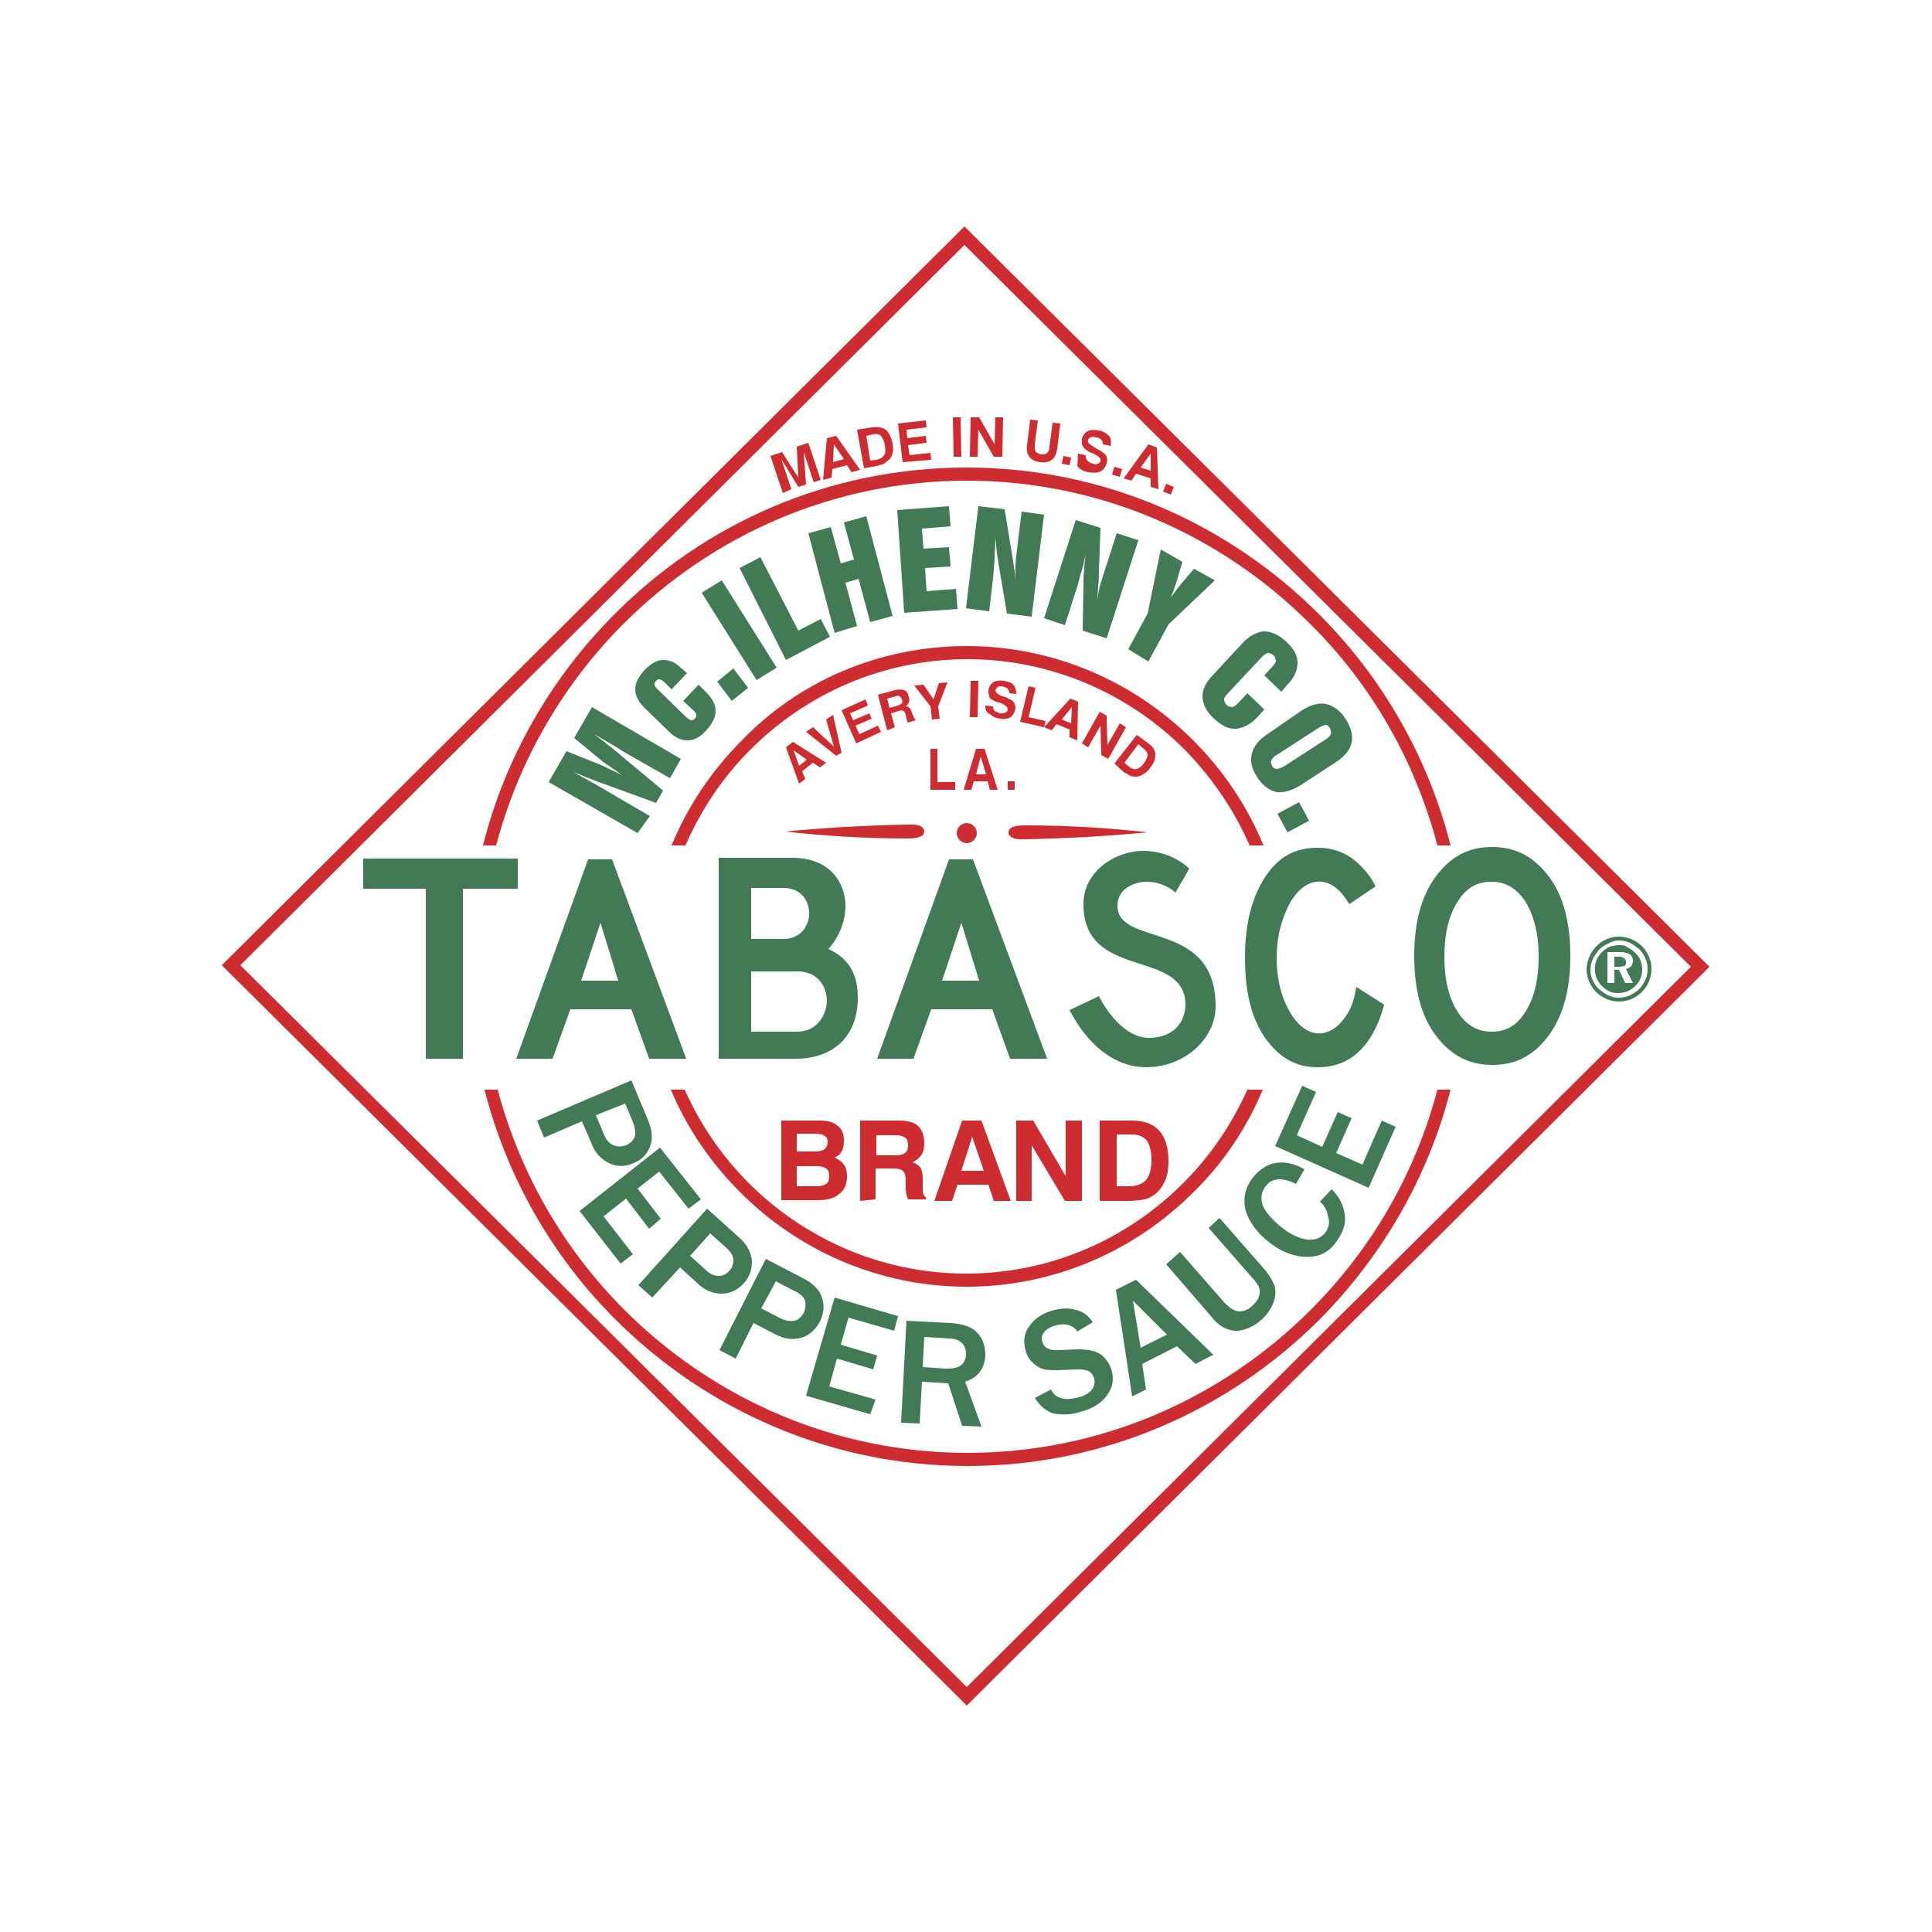 <?xml version="1.0" encoding="utf-8"?>
<!-- Generator: Adobe Illustrator 28.3.0, SVG Export Plug-In . SVG Version: 6.00 Build 0)  -->
<svg version="1.1" id="Layer_1" xmlns="http://www.w3.org/2000/svg" xmlns:xlink="http://www.w3.org/1999/xlink" x="0px" y="0px"
	 viewBox="0 0 250 250" style="enable-background:new 0 0 250 250;" xml:space="preserve">
<style type="text/css">
	.st0{fill:#CD2C31;}
	.st1{fill:#FFFFFF;}
	.st2{fill-rule:evenodd;clip-rule:evenodd;fill:#CD2C31;}
	.st3{fill-rule:evenodd;clip-rule:evenodd;fill:#417A54;}
	.st4{fill-rule:evenodd;clip-rule:evenodd;fill:#FFFFFF;}
	.st5{fill:#005941;}
	.st6{fill:#F8A03A;}
	.st7{fill:#FFDD00;}
	.st8{clip-path:url(#SVGID_00000137099669579724902680000001525653188504514743_);}
	.st9{clip-path:url(#SVGID_00000162317885681178513370000005873998109141393085_);fill:#ED1C24;}
	.st10{clip-path:url(#SVGID_00000174576412058037884640000006834208353163109022_);}
	.st11{clip-path:url(#SVGID_00000115496757310518259150000008467116127727737018_);fill:#58595B;}
	.st12{fill:#2E3191;stroke:#FFF9C1;stroke-width:1.983;}
	.st13{fill:#2E3191;}
	.st14{fill-rule:evenodd;clip-rule:evenodd;fill:#EC1C24;stroke:#EC1C24;stroke-width:0.438;}
	.st15{clip-path:url(#SVGID_00000130633992948018585740000017324092232765747629_);}
	.st16{clip-path:url(#SVGID_00000047052777364324639260000003194040581187451806_);}
	.st17{clip-path:url(#SVGID_00000134967451203492929900000005147969649055166862_);}
	.st18{clip-path:url(#SVGID_00000023972792790065632190000012108871214131868337_);}
	.st19{fill:#DA2128;}
	.st20{filter:url(#Adobe_OpacityMaskFilter);}
	.st21{opacity:0.12;mask:url(#SVGID_00000150072288545195009490000006273538244643873468_);}
	.st22{fill:#BED630;}
	.st23{fill:#231F20;}
	.st24{fill:#FFF100;}
	.st25{fill:#EC1C24;}
	.st26{clip-path:url(#SVGID_00000121974433409823964370000003660083065752538513_);}
	.st27{opacity:0.5;fill:#231F20;}
	
		.st28{clip-path:url(#SVGID_00000121273096617423821380000005191957336562039729_);fill:url(#SVGID_00000111157265613611243890000013492447339232956321_);}
	
		.st29{clip-path:url(#SVGID_00000053515319667479945430000001677458071435788435_);fill:url(#SVGID_00000095334952018442513730000008988199875621362860_);}
	
		.st30{clip-path:url(#SVGID_00000177476314928881666040000002150176824027926181_);fill:url(#SVGID_00000163778366032016449840000017305991573535050655_);}
	
		.st31{clip-path:url(#SVGID_00000068636563802503375050000005443621412402241444_);fill:url(#SVGID_00000086662662020121048620000010845284704872320184_);}
	
		.st32{clip-path:url(#SVGID_00000120528151537481567010000016500856255079165358_);fill:url(#SVGID_00000083770041109210727230000005194015606833551792_);}
	
		.st33{clip-path:url(#SVGID_00000088099188553717268780000018377719483560092335_);fill:url(#SVGID_00000055694344397907941960000004009477251039026609_);}
	
		.st34{clip-path:url(#SVGID_00000114758752174869952860000011116426081691742352_);fill:url(#SVGID_00000112631301866255391140000000841045330603364269_);}
	
		.st35{clip-path:url(#SVGID_00000032606194520359241240000017285168113905795251_);fill:url(#SVGID_00000106865786518201972130000006914670601994858665_);}
	
		.st36{clip-path:url(#SVGID_00000130606003579489218730000000095957670473910931_);fill:url(#SVGID_00000115515316752275930650000016414137775021631104_);}
	.st37{fill:#0D499C;}
	.st38{fill:#203365;}
	.st39{fill:#BBBDBF;}
	.st40{fill:url(#SVGID_00000040571174745153115140000015079388543294219424_);}
	.st41{fill:url(#SVGID_00000118385627859590662110000014612715156267329419_);}
	.st42{fill:url(#SVGID_00000165936246288256001880000016216767944035427759_);}
	.st43{fill:url(#SVGID_00000001657067860580859360000012713100342019815323_);}
	.st44{fill:url(#SVGID_00000121989565072134873970000002965257536131828897_);}
	.st45{fill:#808184;}
	.st46{fill:#929497;}
	.st47{fill:url(#SVGID_00000013903551307791639740000013744178647780171691_);}
	.st48{fill:url(#SVGID_00000003802238461361286100000018314175928271182241_);}
	.st49{fill:url(#SVGID_00000070093847990687678200000005914943604478849692_);}
	.st50{fill:#FFDD15;}
</style>
<g>
	<path class="st0" d="M29.3,124.3l94.9-94.4l0.6-0.6l0.6,0.6l95.2,94.6l0.6,0.6l-0.6,0.6l-94.9,94.4l-0.6,0.6l-0.6-0.6l-95.2-94.6
		l-0.6-0.6L29.3,124.3L29.3,124.3z"/>
	<path class="st1" d="M124.8,31.7l-93.7,93.2l94,93.4l93.7-93.2L124.8,31.7L124.8,31.7z"/>
	<path class="st2" d="M103.1,153.5h2.5c0.6,0,1-0.1,1.3-0.3s0.4-0.6,0.4-1c0-0.5-0.1-0.8-0.4-1c-0.3-0.2-0.7-0.3-1.3-0.3h-2.5
		L103.1,153.5L103.1,153.5z M103.1,149h2.4c0.5,0,0.9-0.1,1.2-0.3c0.2-0.2,0.4-0.5,0.4-0.9c0-0.4-0.1-0.7-0.4-0.8
		c-0.2-0.2-0.6-0.3-1.2-0.3h-2.4V149z M101.1,155.4V145h4.9c1.1,0,1.9,0.2,2.4,0.7c0.6,0.4,0.8,1.1,0.8,2c0,0.5-0.1,1-0.3,1.3
		c-0.2,0.4-0.5,0.6-0.9,0.8c0.5,0.2,0.9,0.5,1.2,0.9c0.3,0.4,0.4,0.9,0.4,1.5c0,1-0.3,1.8-1,2.3c-0.7,0.6-1.6,0.8-2.8,0.8H101.1z
		 M113.4,149.5h2.5c0.5,0,0.9-0.1,1.2-0.3c0.3-0.2,0.4-0.6,0.4-1c0-0.5-0.1-0.8-0.4-1s-0.6-0.3-1.1-0.3h-2.6V149.5L113.4,149.5z
		 M111.3,155.4V145h5c1.1,0,2,0.2,2.5,0.7c0.5,0.5,0.8,1.2,0.8,2.2c0,0.6-0.1,1.2-0.4,1.6c-0.3,0.4-0.7,0.7-1.1,0.9
		c0.5,0.2,0.8,0.4,1,0.7c0.2,0.3,0.3,0.8,0.3,1.5l0,1.2v0c0,0.6,0.1,1,0.4,1.1v0.3h-2.3c-0.1-0.2-0.1-0.4-0.2-0.5
		c0-0.3-0.1-0.5-0.1-0.8l0-1.1c0-0.6-0.1-1.1-0.4-1.3c-0.2-0.2-0.6-0.3-1.2-0.3h-2.3v4L111.3,155.4L111.3,155.4L111.3,155.4z
		 M125.8,147.1l-1.4,4.4h2.9L125.8,147.1z M124.5,145h2.5l3.8,10.4h-2.2l-0.7-2.1h-4l-0.7,2.1h-2.3L124.5,145z M131.5,155.4V145h2.2
		l4.2,7.2V145h2.1v10.4h-2.2l-4.3-7.2v7.2H131.5z M144.4,153.5h1.7c1,0,1.7-0.3,2.2-0.8c0.4-0.5,0.7-1.4,0.7-2.5
		c0-1.2-0.2-2-0.6-2.6c-0.4-0.5-1.1-0.8-1.9-0.8h-2V153.5z M142.3,155.4V145h4.1c1.6,0,2.8,0.4,3.6,1.3c0.8,0.9,1.2,2.2,1.2,3.9
		c0,0.9-0.1,1.8-0.4,2.5c-0.3,0.7-0.7,1.3-1.3,1.8c-0.4,0.3-0.9,0.6-1.4,0.7c-0.5,0.1-1.3,0.2-2.2,0.2H142.3L142.3,155.4z"/>
	<path class="st3" d="M82.5,107.8L71,101.2l2.3-4l4,1.6c0.5,0.2,1,0.4,1.5,0.7c0.5,0.2,1.1,0.5,1.7,0.8c-0.6-0.4-1.1-0.8-1.7-1.2
		c-0.5-0.3-0.9-0.6-1.1-0.8l-3.4-2.8l2.3-4l11.5,6.7l-1.4,2.5l-4.2-2.4c-0.9-0.5-1.8-1-2.7-1.6c-1-0.6-1.9-1.1-2.9-1.7
		c0.9,0.7,1.7,1.3,2.3,1.8c0.6,0.5,1,0.8,1.2,1l5.4,4.5l-0.9,1.6l-6.3-2.3c-0.9-0.3-1.7-0.6-2.4-0.9c-0.7-0.3-1.3-0.5-2-0.8
		c0.9,0.5,1.8,1,2.7,1.5c0.9,0.5,1.9,1.1,2.9,1.7l4.3,2.5L82.5,107.8L82.5,107.8z M86,88.3c-0.2-0.2-0.4-0.3-0.6-0.4
		c-0.2,0-0.3,0-0.5,0.2c-0.2,0.2-0.2,0.3-0.2,0.5c0,0.2,0.2,0.4,0.4,0.6l3.7,3.6c0.2,0.2,0.4,0.3,0.6,0.4c0.2,0,0.3,0,0.5-0.2
		c0.2-0.2,0.2-0.3,0.2-0.5c0-0.2-0.2-0.4-0.4-0.6l-1.3-1.2l2-2.1l1,1c0.8,0.8,1.2,1.6,1.2,2.4c0,0.8-0.4,1.6-1.2,2.5
		s-1.6,1.3-2.4,1.3c-0.8,0-1.6-0.3-2.4-1.1l-3.2-3.1c-0.8-0.8-1.2-1.6-1.2-2.4c0-0.8,0.4-1.6,1.2-2.5c0.8-0.8,1.6-1.3,2.4-1.3
		c0.8,0,1.6,0.3,2.4,1.1l0.7,0.6l-2,2.1L86,88.3L86,88.3z M94.7,90.7l-1.9-2.5l2.1-1.7l1.9,2.5L94.7,90.7z M97.9,88l-7.1-11.3
		l2.6-1.6l7.1,11.3L97.9,88z M101.7,85.4l-6-11.9l2.7-1.4l4.9,9.5l2.9-1.5l1.2,2.3L101.7,85.4z M108,81.9L104.6,69l2.9-0.8l1.3,4.7
		l1.7-0.5l-1.3-4.8l2.9-0.8l3.4,12.9l-2.9,0.8l-1.5-5.6l-1.7,0.5l1.5,5.6L108,81.9z M117,79.3l-0.9-13.3l6.7-0.5l0.2,2.6l-3.7,0.3
		l0.2,2.6l3.3-0.2l0.2,2.5l-3.3,0.2l0.2,3l3.8-0.3l0.2,2.6L117,79.3L117,79.3z M125,78.7l1.6-13.2l3.4,0.4l0.9,5.5
		c0.1,0.6,0.2,1.2,0.3,1.9c0.1,0.6,0.2,1.3,0.2,2.1c0-0.7,0-1.3,0-2c0-0.7,0.1-1.4,0.2-2.3l0.6-4.9l2.9,0.4l-1.6,13.2l-3.2-0.4
		l-1-5.9c-0.1-0.6-0.2-1.3-0.3-1.9c-0.1-0.7-0.1-1.4-0.2-2c0,1-0.1,1.9-0.1,2.8c-0.1,0.8-0.1,1.6-0.2,2.4l-0.5,4.3L125,78.7z
		 M135.1,80l4.1-12.7l3.2,1l-0.2,5.6c0,0.6,0,1.3-0.1,1.9c0,0.7-0.1,1.3-0.2,2.1c0.1-0.7,0.3-1.3,0.4-2c0.2-0.6,0.4-1.4,0.7-2.2
		l1.5-4.7l2.8,0.9l-4.1,12.7l-3.1-1l0.1-6c0-0.6,0-1.3,0.1-1.9c0-0.7,0.1-1.3,0.2-2c-0.2,0.9-0.4,1.8-0.7,2.7
		c-0.2,0.8-0.4,1.6-0.7,2.4l-1.3,4.1L135.1,80L135.1,80z M146,84l2.5-4.6l1.7-8.3l2.8,1.6l-0.7,2.4c-0.1,0.4-0.3,0.8-0.4,1.2
		c-0.1,0.3-0.3,0.7-0.4,1c0.4-0.5,0.8-1.1,1.3-1.7l0,0l1.7-2l2.7,1.5l-6,5.7l-2.6,4.8L146,84L146,84z M162.8,92.7
		c-0.9,1-1.9,1.5-2.8,1.6c-1,0.1-1.9-0.4-2.9-1.3c-1-0.9-1.4-1.8-1.5-2.8c0-1,0.4-1.9,1.4-2.9l3.7-4c0.9-1,1.9-1.5,2.8-1.6
		c1,0,1.9,0.4,2.9,1.3c1,0.9,1.5,1.8,1.5,2.8c0,0.9-0.4,1.9-1.4,2.9l-0.7,0.8l-2.2-2.1l1-1.1c0.3-0.3,0.5-0.6,0.5-0.8
		c0-0.2-0.1-0.5-0.3-0.7c-0.2-0.2-0.5-0.3-0.7-0.3c-0.2,0-0.5,0.2-0.8,0.5l-4.4,4.7c-0.3,0.3-0.5,0.6-0.5,0.8c0,0.2,0.1,0.5,0.3,0.7
		c0.2,0.2,0.5,0.3,0.7,0.3c0.2,0,0.5-0.2,0.8-0.5l1.2-1.3l2.2,2.1L162.8,92.7L162.8,92.7z M170.6,94.2l-5.4,3.5
		c-0.4,0.2-0.6,0.5-0.7,0.7c-0.1,0.2,0,0.5,0.1,0.7c0.2,0.3,0.4,0.4,0.6,0.4c0.2,0,0.5-0.1,0.9-0.3l5.4-3.5c0.4-0.2,0.6-0.5,0.7-0.7
		c0.1-0.2,0-0.5-0.1-0.8c-0.2-0.3-0.4-0.4-0.6-0.4C171.2,93.9,170.9,94,170.6,94.2z M168.5,91.9c1.1-0.7,2.2-1,3.1-0.8
		c0.9,0.2,1.8,0.8,2.5,1.9c0.7,1.1,1,2.1,0.8,3.1c-0.2,0.9-0.9,1.8-2,2.5l-4.6,3c-1.1,0.7-2.2,1-3.1,0.9c-0.9-0.2-1.8-0.8-2.5-1.9
		c-0.7-1.1-1-2.1-0.7-3.1c0.2-0.9,0.9-1.8,2-2.5L168.5,91.9L168.5,91.9z M165.3,105.3l2.8-1.5l1.3,2.4l-2.8,1.5L165.3,105.3z
		 M70.4,147.2l-0.9-2.2l12.2-5.2l2.1,5c0.6,1.4,0.7,2.6,0.3,3.6c-0.4,1-1.1,1.7-2.1,2.1c-1.1,0.5-2.2,0.5-3.2,0
		c-1-0.5-1.8-1.3-2.2-2.4l-1.3-3L70.4,147.2L70.4,147.2z M77.1,144.3l1.1,2.6c0.3,0.7,0.7,1.1,1.2,1.3c0.5,0.2,1,0.2,1.6,0
		c0.5-0.2,0.9-0.6,1.1-1c0.2-0.5,0.1-1.2-0.2-2l-1-2.4L77.1,144.3L77.1,144.3z M80.3,163.5l-5.3-6.8l10.4-8.2l5.3,6.7l-1.6,1.2
		l-3.8-4.8l-2.8,2.2l3,3.9L84,159l-3-3.9l-2.9,2.3l3.8,4.9L80.3,163.5L80.3,163.5z M84.4,167.9l-1.8-1.6l8.9-9.9l4,3.6
		c1.2,1,1.7,2.1,1.8,3.2c0,1.1-0.3,2-1,2.8c-0.8,0.9-1.8,1.4-2.9,1.4c-1.1,0-2.1-0.4-3-1.2L88,164L84.4,167.9L84.4,167.9z
		 M89.3,162.5l2.1,1.9c0.5,0.5,1.1,0.7,1.6,0.7c0.5,0,1-0.2,1.4-0.7c0.4-0.4,0.5-0.9,0.5-1.4c0-0.5-0.4-1.1-1.1-1.7l-1.9-1.7
		L89.3,162.5L89.3,162.5z M95.2,175.8l-2.1-1.1l6-11.8l4.8,2.5c1.4,0.7,2.2,1.6,2.5,2.6c0.3,1,0.2,2-0.3,3c-0.6,1.1-1.4,1.8-2.4,2.1
		c-1.1,0.3-2.1,0.2-3.3-0.4l-2.9-1.5L95.2,175.8L95.2,175.8z M98.5,169.3l2.5,1.3c0.7,0.3,1.2,0.4,1.8,0.3c0.5-0.1,0.9-0.5,1.2-1
		c0.2-0.5,0.3-1,0.2-1.5c-0.1-0.5-0.6-1-1.5-1.4l-2.3-1.2L98.5,169.3L98.5,169.3z M112.6,183l-8.3-2.4l3.7-12.7l8.2,2.4l-0.5,1.9
		l-5.9-1.7l-1,3.5l4.7,1.4l-0.5,1.8l-4.7-1.4l-1,3.6l6,1.7L112.6,183z M127,184.6l-2.5-0.1l-1.8-5.5l-3.4-0.2l-0.3,5.4l-2.4-0.1
		l0.7-13.2l5.7,0.3c1.6,0.1,2.8,0.5,3.5,1.3c0.7,0.8,1,1.7,1,2.9c-0.1,1.7-0.9,2.8-2.6,3.4L127,184.6z M119.4,176.9l3,0.2
		c0.9,0,1.5-0.1,1.9-0.4c0.4-0.3,0.7-0.8,0.7-1.5c0-0.6-0.2-1.1-0.5-1.4c-0.4-0.4-1-0.6-1.7-0.6l-3.2-0.2L119.4,176.9z M133.9,180.9
		l2.1-1.1c0.6,1.2,1.8,1.5,3.6,1c0.8-0.2,1.4-0.6,1.7-1c0.3-0.4,0.4-0.9,0.3-1.4c-0.1-0.3-0.3-0.7-0.6-0.9c-0.3-0.2-0.8-0.3-1.5-0.3
		l-2.6,0.1c-0.9,0-1.6,0-2.1-0.2c-0.5-0.2-0.9-0.5-1.3-0.9c-0.4-0.4-0.7-1-0.8-1.5c-0.3-1.1-0.2-2.2,0.5-3.1c0.6-0.9,1.6-1.6,2.9-2
		c1.1-0.3,2.1-0.4,3.1-0.1c1,0.2,1.7,0.8,2.2,1.6l-2,1.2c-0.6-0.9-1.5-1.1-2.8-0.8c-0.7,0.2-1.2,0.5-1.5,0.9
		c-0.3,0.4-0.4,0.8-0.2,1.3c0.2,0.7,0.9,1.1,2.2,1l2.3-0.1c1.4,0,2.4,0.2,3.1,0.7c0.6,0.5,1.1,1.2,1.3,1.9c0.4,1.2,0.2,2.4-0.6,3.4
		c-0.7,1-1.9,1.7-3.4,2.1c-1.3,0.4-2.4,0.4-3.5,0.2C135.4,182.6,134.6,182,133.9,180.9L133.9,180.9z M157,175.3l-2.3,1.2l-2.4-2.3
		l-4.5,2.3l0.5,3.3l-1.8,0.9l-2.1-13.8l2.6-1.3L157,175.3L157,175.3z M151,172.7l-4.4-4.4l1,6.1L151,172.7L151,172.7z M157.8,157.6
		l5.6,6.4c0.8,0.9,1.2,1.6,1.5,2.3c0.2,0.6,0.2,1.4-0.1,2.2c-0.3,0.8-0.8,1.6-1.6,2.3c-0.8,0.7-1.6,1.1-2.4,1.3
		c-0.8,0.2-1.5,0.1-2.2-0.2c-0.7-0.3-1.4-0.9-2-1.7l-5.7-6.6l1.8-1.6l5.6,6.4c0.8,0.9,1.5,1.3,2.1,1.3c0.6,0,1.2-0.3,1.6-0.7
		c0.6-0.5,0.9-1,1-1.6c0.1-0.6-0.2-1.3-1-2.1l-5.6-6.4L157.8,157.6L157.8,157.6z M170.8,155.5l1.5-1.6c1,0.9,1.5,2,1.7,3.2
		c0.2,1.2-0.2,2.4-1.1,3.6c-0.7,1-1.6,1.6-2.5,1.8c-0.9,0.2-1.9,0.2-3-0.1c-1.1-0.3-2.1-0.8-3.1-1.6c-1.6-1.2-2.6-2.6-3.1-4.1
		c-0.4-1.5-0.1-3,0.9-4.3c0.8-1,1.8-1.7,2.9-1.9c1.2-0.2,2.4,0,3.8,0.8l-1.1,1.9c-1.8-0.9-3.2-0.8-4,0.4c-0.5,0.7-0.6,1.5-0.3,2.4
		c0.4,0.9,1.2,1.8,2.4,2.8c1.3,1,2.4,1.5,3.4,1.6c1,0.1,1.7-0.2,2.3-0.9c0.4-0.6,0.6-1.2,0.4-1.9C171.7,156.6,171.4,156,170.8,155.5
		L170.8,155.5z M180.6,145.8l-3.5,7.9l-12.1-5.4l3.5-7.8l1.8,0.8l-2.5,5.6l3.3,1.5l2-4.5l1.8,0.8l-2,4.5l3.4,1.5l2.5-5.7
		L180.6,145.8L180.6,145.8z"/>
	<path class="st2" d="M101.3,63.8L99.7,59l1.5-0.5l2.1,3.3l-0.2-4l1.5-0.5l1.6,4.8l-0.9,0.3l-1.3-3.9l0.3,4.2l-1,0.3l-2.2-3.6
		l1.3,3.9L101.3,63.8z M107.9,57.5l-0.1,2.3l1.4-0.4L107.9,57.5z M107,56.7l1.2-0.3l3.1,4.4l-1.1,0.3l-0.6-0.9l-1.9,0.5l-0.1,1.1
		l-1.1,0.3L107,56.7L107,56.7z M112.6,59.6l0.8-0.1c0.5-0.1,0.8-0.3,1-0.6c0.2-0.3,0.2-0.7,0.1-1.3c-0.1-0.6-0.3-0.9-0.5-1.2
		c-0.2-0.2-0.6-0.3-1-0.2l-0.9,0.2L112.6,59.6z M111.8,60.6l-0.9-5l1.9-0.3c0.8-0.1,1.4,0,1.8,0.3c0.4,0.3,0.7,0.9,0.9,1.8
		c0.1,0.5,0.1,0.9,0,1.2c-0.1,0.4-0.2,0.7-0.5,0.9c-0.2,0.2-0.4,0.3-0.6,0.5c-0.2,0.1-0.6,0.2-1,0.3L111.8,60.6L111.8,60.6z
		 M116.8,59.8l-0.6-5l3.6-0.4l0.1,0.9l-2.6,0.3l0.1,1.1l2.4-0.3l0.1,0.9l-2.4,0.3l0.2,1.3l2.7-0.3l0.1,0.9L116.8,59.8L116.8,59.8z
		 M123.4,59.1l-0.1-5.1l1,0l0.1,5.1L123.4,59.1z M125.5,59.1l0.1-5.1l1.1,0l2,3.5l0.1-3.5l1,0l-0.1,5.1l-1.1,0l-2-3.5l-0.1,3.5
		L125.5,59.1L125.5,59.1z M133.3,54.3l1,0.1l-0.4,3.1c0,0.4,0,0.7,0.1,0.9c0.1,0.2,0.4,0.3,0.7,0.4c0.3,0,0.6,0,0.8-0.2
		c0.2-0.2,0.3-0.4,0.3-0.8l0.4-3.1l1,0.1l-0.4,3.3c-0.1,0.6-0.3,1.1-0.7,1.4c-0.4,0.3-0.9,0.4-1.5,0.3c-0.7-0.1-1.1-0.3-1.4-0.7
		c-0.3-0.4-0.4-0.9-0.3-1.5L133.3,54.3L133.3,54.3z M137.4,60l0.2-1l1,0.2l-0.2,1L137.4,60L137.4,60z M139.5,58.7l1,0.2
		c0,0.3,0,0.5,0.2,0.7c0.2,0.2,0.4,0.3,0.7,0.4c0.3,0.1,0.5,0.1,0.7,0c0.2-0.1,0.3-0.2,0.3-0.4c0.1-0.3-0.3-0.6-1.1-1c0,0,0,0,0,0
		c0,0-0.1,0-0.1,0c-0.4-0.2-0.7-0.4-0.9-0.6c-0.1-0.1-0.2-0.3-0.3-0.5c0-0.2,0-0.5,0-0.7c0.1-0.5,0.4-0.8,0.7-1
		c0.4-0.2,0.9-0.2,1.5-0.1c0.6,0.1,1,0.4,1.3,0.7c0.3,0.3,0.3,0.8,0.2,1.3l-1-0.2c0-0.2,0-0.4-0.2-0.6s-0.4-0.3-0.7-0.3
		c-0.3-0.1-0.5-0.1-0.7,0c-0.2,0.1-0.3,0.2-0.3,0.4c-0.1,0.3,0.2,0.5,0.7,0.8l0.3,0.2c0.3,0.2,0.6,0.3,0.7,0.4
		c0.1,0.1,0.3,0.2,0.4,0.3c0.2,0.2,0.3,0.3,0.3,0.5c0.1,0.2,0.1,0.4,0,0.7c-0.1,0.5-0.4,0.9-0.8,1.1c-0.4,0.2-0.9,0.2-1.6,0.1
		c-0.6-0.1-1.1-0.4-1.4-0.8C139.5,59.7,139.4,59.3,139.5,58.7L139.5,58.7z M143.9,61.4l0.3-1l1,0.3l-0.3,1L143.9,61.4z M148.9,58.7
		l-1.3,1.8l1.3,0.4L148.9,58.7L148.9,58.7z M148.6,57.5l1.1,0.4l0.2,5.4l-1-0.3l0-1.1l-1.9-0.6l-0.6,0.9l-1-0.3L148.6,57.5
		L148.6,57.5z M150.5,63.6l0.4-1l1,0.4l-0.4,1L150.5,63.6z M102.7,97.1l0.7,2l1-0.8L102.7,97.1L102.7,97.1z M101.7,96.7l0.9-0.7
		l4.3,2.7l-0.8,0.6l-0.9-0.6l-1.4,1.1l0.4,1l-0.8,0.6L101.7,96.7z M108.2,97.8l-3.9-3.1l0.9-0.6l2.7,2.5l-1-3.5l0.9-0.6l1.1,4.9
		L108.2,97.8L108.2,97.8z M110.8,96.2l-1.9-4.3l3.1-1.4l0.3,0.8l-2.3,1l0.4,0.9l2.1-0.9l0.3,0.7l-2.1,0.9l0.5,1.1l2.4-1.1l0.4,0.8
		L110.8,96.2L110.8,96.2z M115.1,91.6l1.1-0.3c0.2-0.1,0.4-0.2,0.5-0.3c0.1-0.1,0.1-0.3,0-0.5c-0.1-0.2-0.1-0.3-0.3-0.4
		c-0.1-0.1-0.3-0.1-0.5,0l-1.1,0.3L115.1,91.6z M114.8,94.5l-1.2-4.6l2.2-0.6c0.5-0.1,0.9-0.1,1.2,0c0.3,0.1,0.5,0.4,0.6,0.9
		c0.1,0.3,0.1,0.5,0,0.7c-0.1,0.2-0.2,0.4-0.4,0.5c0.2,0,0.4,0.1,0.5,0.2c0.1,0.1,0.2,0.3,0.3,0.6l0.2,0.5l0,0
		c0.1,0.3,0.2,0.4,0.3,0.4l0,0.1l-1,0.3c-0.1-0.1-0.1-0.1-0.1-0.2c0-0.1-0.1-0.2-0.1-0.3l-0.1-0.5c-0.1-0.3-0.2-0.5-0.3-0.5
		c-0.1-0.1-0.3-0.1-0.6,0l-1,0.3l0.5,1.8L114.8,94.5L114.8,94.5z M121.6,93l-1,0.1l-0.2-1.7l-2.1-2.7l1.2-0.1l1.3,1.9l0.7-2.1
		l1.1-0.1l-1.2,3.1L121.6,93z M125.5,92.8l0.1-4.7l1,0l-0.1,4.7L125.5,92.8z M127.5,91.3l1,0.1c0,0.3,0.1,0.5,0.2,0.6
		c0.2,0.1,0.4,0.2,0.7,0.3c0.3,0,0.5,0,0.7-0.1c0.2-0.1,0.3-0.2,0.3-0.4c0-0.3-0.3-0.6-1.1-0.9c0,0-0.1,0-0.1,0
		c-0.4-0.1-0.7-0.3-0.9-0.4c-0.2-0.1-0.3-0.3-0.3-0.5c-0.1-0.2-0.1-0.4-0.1-0.7c0.1-0.5,0.3-0.8,0.6-1c0.3-0.2,0.8-0.3,1.4-0.2
		c0.5,0.1,1,0.2,1.2,0.5c0.3,0.3,0.4,0.7,0.4,1.2l-0.9-0.1c0-0.2-0.1-0.4-0.2-0.6c-0.1-0.1-0.4-0.2-0.7-0.3c-0.3,0-0.5,0-0.6,0.1
		c-0.1,0.1-0.2,0.2-0.3,0.4c0,0.2,0.2,0.5,0.7,0.7c0.1,0.1,0.3,0.1,0.3,0.1c0.3,0.1,0.6,0.2,0.7,0.3c0.1,0.1,0.3,0.1,0.4,0.2
		c0.2,0.1,0.3,0.3,0.4,0.5c0.1,0.2,0.1,0.4,0.1,0.6c-0.1,0.5-0.3,0.8-0.6,1.1c-0.4,0.2-0.8,0.3-1.4,0.2c-0.6-0.1-1-0.3-1.3-0.6
		C127.6,92.2,127.5,91.8,127.5,91.3L127.5,91.3z M132,93.4l1.1-4.6l0.9,0.2l-0.9,3.8l2.2,0.5l-0.2,0.8L132,93.4z M138.7,91.5
		l-1.3,1.6l1.2,0.5L138.7,91.5z M138.5,90.4l1,0.4l-0.1,5l-1-0.4l0-1l-1.7-0.7l-0.6,0.8l-1-0.4L138.5,90.4L138.5,90.4z M140,96.2
		l2.3-4.1l0.9,0.5l0.1,3.8l1.6-2.8l0.8,0.5l-2.3,4.1l-0.9-0.5l-0.1-3.8l-1.6,2.8L140,96.2L140,96.2z M145.5,98.7l0.6,0.5
		c0.4,0.3,0.7,0.4,1,0.3c0.3-0.1,0.6-0.3,0.9-0.7c0.3-0.4,0.5-0.8,0.5-1.1c0-0.3-0.2-0.6-0.5-0.8l-0.7-0.6L145.5,98.7L145.5,98.7z
		 M144.2,98.8l2.9-3.7l1.5,1.1c0.6,0.4,0.9,0.9,0.9,1.5c0,0.5-0.2,1.1-0.7,1.7c-0.2,0.3-0.5,0.6-0.9,0.8c-0.3,0.2-0.6,0.3-0.9,0.3
		c-0.2,0-0.5,0-0.7-0.1c-0.2-0.1-0.5-0.3-0.9-0.5L144.2,98.8z M120.4,102.2v-5.3h0.9v4.3h2.3v1L120.4,102.2L120.4,102.2L120.4,102.2
		z M126.9,97.9l-0.6,2.3h1.3L126.9,97.9z M126.3,96.9h1.1l1.7,5.3h-1l-0.3-1.1H126l-0.3,1.1h-1L126.3,96.9L126.3,96.9z M130.4,102.2
		v-1.1h0.9v1.1H130.4z"/>
	<path class="st3" d="M209.5,121.2c2.3,0,4.2,1.9,4.2,4.2c0,2.3-1.9,4.2-4.2,4.2c-2.3,0-4.2-1.9-4.2-4.2
		C205.4,123.1,207.2,121.2,209.5,121.2z M140.2,117c0-4.4,4.3-6.9,7.7-6.9c2.2,0,4.4,0.8,6,2.3l-1.8,3.1c-0.9-0.8-2.2-1.4-3.7-1.4
		c-1.8,0-3.8,1-3.8,3.1c0,5.4,12.7,1.7,12.7,13c0,4.2-4,7.9-9,7.9c-4.2,0-7.7-3.1-9.9-7.4l3.8-1.8c0.9,1.8,3.3,5.4,6.5,5.4
		c2.9,0,4.7-1.8,4.7-4.4C153.2,122.7,140.2,126.9,140.2,117z M183,123.7c0-4.3,0.9-7.7,2.8-10.3c1.9-2.5,4.1-3.8,7.3-3.8
		c3.1,0,5.4,1.3,7.3,3.8c1.9,2.5,2.8,6,2.8,10.3c0,4.3-0.9,7.7-2.8,10.3c-1.9,2.5-4.1,3.8-7.3,3.8c-3.1,0-5.4-1.3-7.3-3.8
		C183.9,131.5,183,128,183,123.7z M161.1,123.9c0-4.4,0.9-7.8,2.6-10.4s3.8-3.8,6.8-3.8c2.9,0,5,1.3,6.8,3.8
		c0.3,0.4,0.5,0.8,0.7,1.2l-3.4,2.3c0-0.1-0.1-0.2-0.2-0.3c-2.1-3.5-5.3-3.5-7.4,0c-1,1.8-1.8,4.2-1.8,7.2c0,3,0.7,5.4,1.8,7.2
		c2.1,3.5,5.3,3.5,7.4,0c0.6-1,0.9-2.1,1.1-3.4l3.6,2.3c-0.4,1.6-1,3-1.8,4.3c-1.7,2.6-3.9,3.8-6.8,3.8c-2.9,0-5-1.3-6.8-3.8
		C161.9,131.7,161.1,128.3,161.1,123.9L161.1,123.9z M55.1,137v-22H47v-3.9h20v3.9h-7.1v22H55.1L55.1,137z M93,137v-26h9.6
		c3.9,0,6.2,2.2,6.7,5.1c0.4,2.2-0.4,4.8-2.1,6.7c2.6,1.2,3.8,3.2,3.8,6.3c0,5.2-3.4,7.9-8,7.9L93,137L93,137L93,137z M97.2,133.5h6
		c2.4,0,3.7-2,3.8-3.9c0-2-1.2-3.9-3.8-3.9h-6L97.2,133.5L97.2,133.5z M97.2,121.5h4.2c2.1,0,3.3-1.6,3.3-3.3c0-1.6-1-3.3-3.3-3.3
		h-4.2L97.2,121.5L97.2,121.5z M76.1,111.2h3.1l9.6,25.8H84l-2.3-6.4h-7.9l-2.3,6.4h-4.7L76.1,111.2z M77.7,119.4l-2.5,7.5h4.8
		L77.7,119.4L77.7,119.4z M122.8,111.2h3.1l9.6,25.8h-4.8l-2.3-6.4h-7.9l-2.3,6.4h-4.7L122.8,111.2L122.8,111.2z M124.4,119.4
		l-2.5,7.5h4.8L124.4,119.4L124.4,119.4z M186.9,123.8c0-3,0.6-5.4,1.7-7.1c1.1-1.8,2.5-2.6,4.4-2.6c1.9,0,3.3,0.9,4.4,2.6
		c1.1,1.8,1.7,4.1,1.7,7.1c0,3-0.6,5.4-1.7,7.1c-1.1,1.8-2.5,2.6-4.4,2.6c-1.9,0-3.3-0.9-4.4-2.6
		C187.5,129.2,186.9,126.8,186.9,123.8L186.9,123.8z"/>
	<path class="st2" d="M125.1,106.5c0.7,0,1.3,0.6,1.3,1.3c0,0.7-0.6,1.3-1.3,1.3c-0.7,0-1.3-0.6-1.3-1.3
		C123.8,107.1,124.4,106.5,125.1,106.5z M148.5,107.7c-5.2,0.5-10.5,0.8-15.9,0.9c-1.6,0.1-2.1-0.4-2.1-0.9c0-0.5,0.5-0.9,2.1-0.9
		C137.9,106.8,143.2,107.1,148.5,107.7z M101.6,107.6c5.2-0.5,10.5-0.8,15.9-0.9c1.6-0.1,2.1,0.4,2.1,0.9s-0.5,0.9-2.1,0.9
		C112.2,108.5,106.9,108.2,101.6,107.6z"/>
	<path class="st0" d="M125.1,83.6L125.1,83.6c11.4,0,21.8,4.7,29.3,12.2c3.9,3.9,7,8.5,9.1,13.6h-1.8c-2-4.6-4.9-8.8-8.4-12.4
		c-7.2-7.2-17.2-11.7-28.1-11.7h0c-11,0-20.9,4.5-28.1,11.7c-3.6,3.6-6.4,7.8-8.4,12.4h-1.8c2.1-5.1,5.2-9.7,9.1-13.6
		C103.3,88.2,113.7,83.6,125.1,83.6L125.1,83.6L125.1,83.6z M163.4,141c-2.1,5-5.1,9.5-9,13.3c-7.5,7.5-17.9,12.2-29.3,12.2h0
		c-11.4,0-21.8-4.7-29.3-12.2c-3.8-3.8-6.9-8.3-9-13.3h1.8c2,4.5,4.8,8.6,8.3,12.1c7.2,7.2,17.2,11.7,28.1,11.7h0
		c11,0,20.9-4.5,28.1-11.7c3.5-3.5,6.3-7.6,8.3-12.1L163.4,141L163.4,141z M125.1,60.5L125.1,60.5c17.8,0,33.9,7.3,45.6,19
		c8.1,8.1,14.1,18.4,17,29.9H186c-2.9-11-8.6-20.9-16.5-28.7c-11.4-11.4-27.1-18.5-44.4-18.5h0c-17.3,0-33,7.1-44.4,18.5
		c-7.8,7.8-13.6,17.7-16.5,28.7h-1.7c2.9-11.5,8.9-21.8,17-29.9C91.2,67.7,107.3,60.5,125.1,60.5L125.1,60.5z M187.7,141
		c-2.9,11.4-8.9,21.6-16.9,29.7c-11.7,11.7-27.8,19-45.6,19h0c-17.8,0-33.9-7.3-45.6-19c-8.1-8.1-14-18.3-16.9-29.7h1.7
		c2.9,10.9,8.6,20.7,16.4,28.5c11.4,11.4,27.1,18.5,44.4,18.5h0c17.3,0,33-7.1,44.4-18.5c7.8-7.8,13.5-17.5,16.4-28.5L187.7,141
		L187.7,141z"/>
	<path class="st4" d="M208.9,123.8v1.3h0.6c0.3,0,0.6-0.1,0.7-0.1c0.2-0.1,0.2-0.3,0.2-0.5c0-0.2-0.1-0.4-0.2-0.5
		c-0.2-0.1-0.4-0.2-0.7-0.2L208.9,123.8L208.9,123.8z M208,123.2h1.6c0.6,0,1,0.1,1.3,0.3c0.3,0.2,0.4,0.5,0.4,0.8
		c0,0.3-0.1,0.5-0.2,0.7c-0.2,0.2-0.4,0.3-0.7,0.4l0.9,1.8h-1l-0.8-1.7h-0.6v1.7H208L208,123.2L208,123.2z M209.5,122.3
		c-0.4,0-0.8,0.1-1.2,0.2c-0.4,0.2-0.7,0.4-1,0.7c-0.3,0.3-0.5,0.6-0.7,1c-0.3,0.8-0.3,1.6,0,2.4c0.2,0.4,0.4,0.7,0.7,1
		c0.3,0.3,0.6,0.5,1,0.7c0.4,0.2,0.8,0.2,1.1,0.2c0.8,0,1.6-0.3,2.2-0.9c0.6-0.6,0.9-1.3,0.9-2.1c0-0.4-0.1-0.8-0.2-1.2
		c-0.2-0.4-0.4-0.7-0.7-1c-0.3-0.3-0.6-0.5-1-0.7C210.3,122.3,209.9,122.3,209.5,122.3L209.5,122.3z M209.5,121.7
		c0.5,0,1,0.1,1.4,0.3c0.4,0.2,0.8,0.5,1.2,0.8c0.3,0.3,0.6,0.7,0.8,1.2c0.2,0.4,0.3,0.9,0.3,1.4c0,0.5-0.1,1-0.3,1.4
		c-0.2,0.4-0.4,0.8-0.8,1.2c-0.3,0.3-0.8,0.6-1.2,0.8c-0.9,0.4-1.9,0.4-2.8,0c-0.4-0.2-0.8-0.5-1.2-0.8c-0.7-0.7-1.1-1.6-1.1-2.5
		c0-0.5,0.1-0.9,0.3-1.4c0.2-0.4,0.5-0.8,0.8-1.2c0.3-0.3,0.7-0.6,1.2-0.8C208.6,121.8,209,121.7,209.5,121.7z"/>
</g>
</svg>

